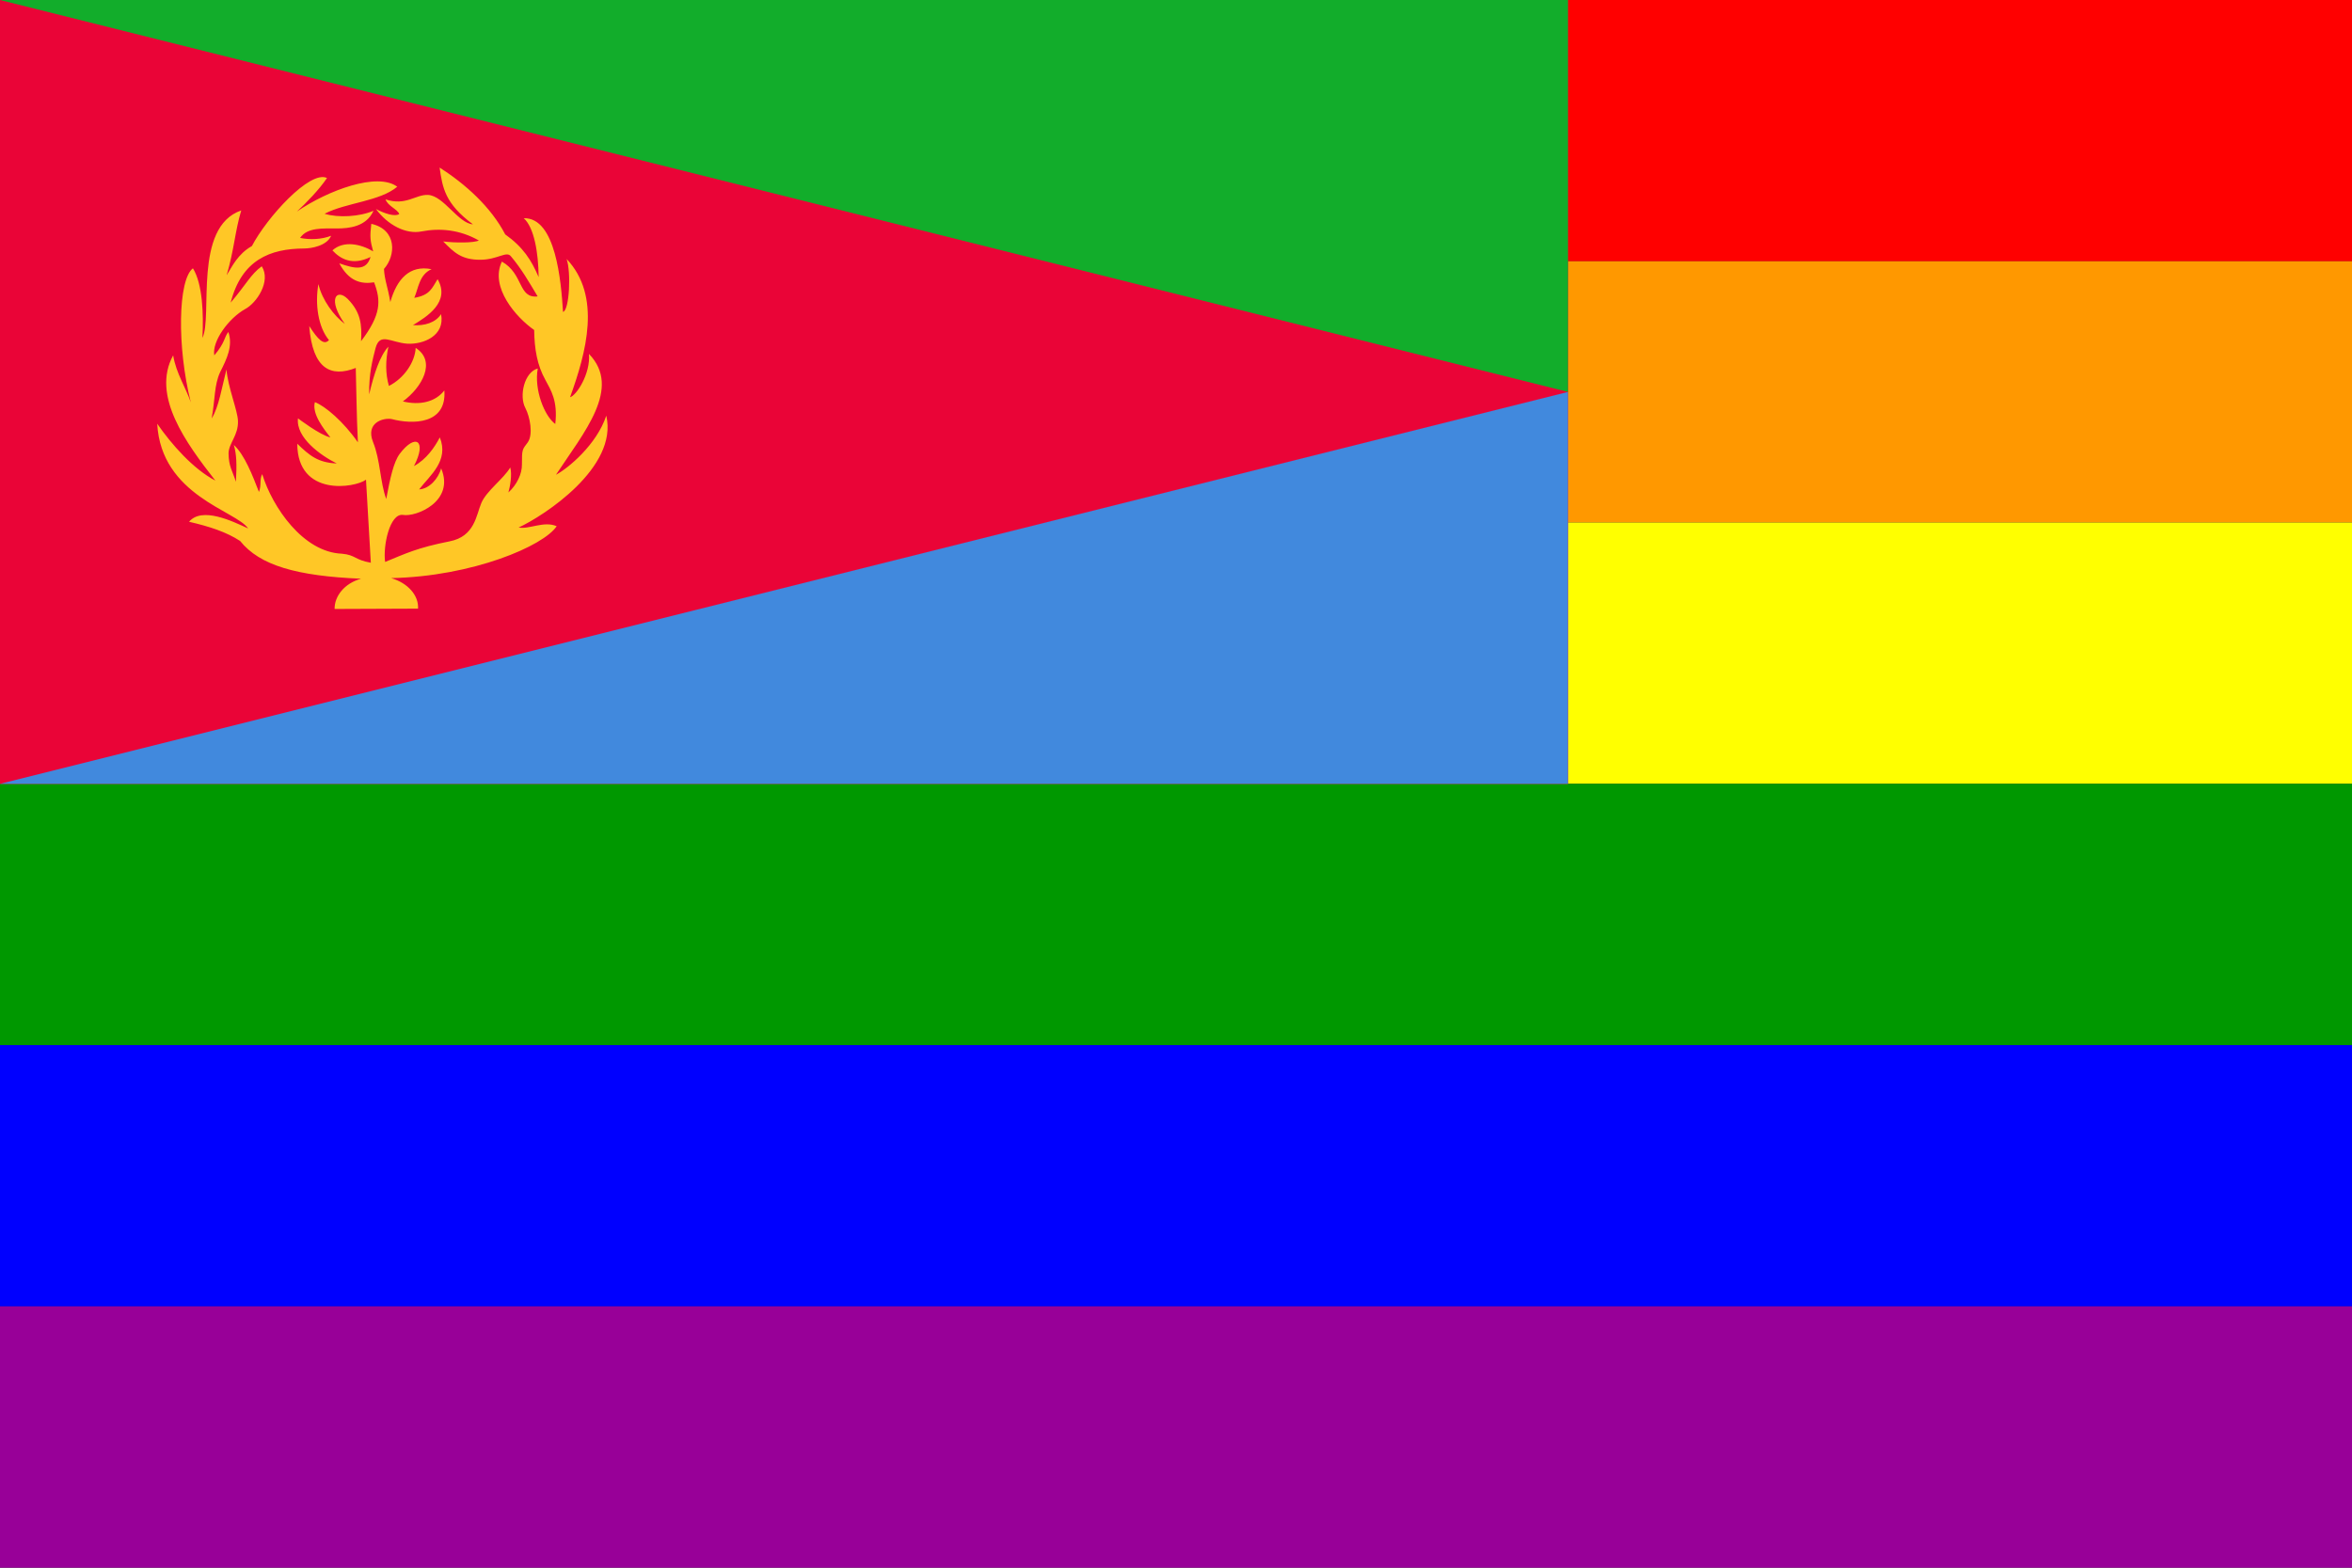 <?xml version="1.0" encoding="UTF-8" standalone="no"?>
<svg version="1.1" xmlns="http://www.w3.org/2000/svg" viewBox="0 0 900 600">
	<rect x="0" y="0" width="900" height="600" fill="#333333" stroke="none"/>
	<g id="eritrearainbowflag">
		<title>The Eritrea Rainbow Flag</title>

		<g id="rainbowflag">
			<title>The Gay Pride Rainbow Flag</title>

			<rect id="Red" fill="#F00" width="900" height="100"/>
			<rect id="Tan" fill="#FF9800" width="900" height="100" y="100"/>
			<rect id="Yellow" fill="#FF0" width="900" height="100" y="200"/>
			<rect id="Green" fill="#009800" width="900" height="100" y="300"/>
			<rect id="Blue" fill="#00F" width="900" height="100" y="400"/>
			<rect id="Purple" fill="#980098" width="900" height="100" y="500"/>
		</g>

		<g id="eritreaflag" transform="scale(0.6)">
			<title>The Eritrea Flag</title>
			<desc>https://upload.wikimedia.org/wikipedia/commons/2/29/Flag_of_Eritrea.svg</desc>

	<rect width="1000" height="500" fill="#ea0437"/>
	<path d="M0 500H1000V250Z" fill="#4189dd"/>
	<path d="M0 0H1000V250Z" fill="#12ad2b"/>
	<path d="m230.25 369.162c-10.81 2.985-17.008 11.372-16.849 19.285 l 53.211-.214c.478-8.503-6.517-16.367-17.167-19.464 52.098-1.076 97.357-20.591 105.581-33.112-8.139-3.532-17.549 2.153-24.257 .844 15.927-7.361 63.646-38.248 55.888-71.36-6.031 18.391-24.3 33.609-32.081 37.694 17.826-27.067 42.166-55.247 21.049-77.069 1.066 12.647-8.037 26.567-12.057 27.612 10.34-28.599 20.206-64.507-2.197-88.178 2.942 8.556 1.754 32.691-2.297 33.776-1.247-19.447-4.566-60.352-25.047-59.77 6.505 5.791 9.351 21.596 9.496 37.56-4.668-10.936-9.972-19.171-21.317-27.246-9.178-17.602-25.509-32.186-41.841-42.634 1.833 12.812 3.351 22.921 21.24 36.209-9.327-.58-18.652-18.261-28.62-18.752-7.929-.383-14.151 7.184-27.108 2.83 1.434 4.277 7.479 6.171 8.755 9.335-2.775 1.917-9.364-.299-14.841-3.152 7.534 10.263 19.209 16.298 29.12 14.261 11.787-2.267 24.424-1.068 36.478 5.791-3.078 1.581-15.061 1.571-22.75 .608 6.989 7.077 11.677 11.766 23.83 11.689 10.855-.071 16.546-5.791 19.333-2.248 6.808 8.067 11.39 16.131 17.085 25.629-12.58 1.39-8.788-14.228-22.798-22.217-7.872 16.294 9.054 35.609 20.577 43.638 .155 12.247 1.945 22.493 7.14 31.818 3.502 6.574 8.029 13.303 6.322 28.139-6.898-5.024-13.638-21.966-11.158-35.415-8.633 2.354-12.009 17.535-7.939 25.177 3.04 5.817 5.068 16.951 1.563 21.928-3.416 4.637-3.774 4.118-3.73 14.07 .122 5.955-3.205 12.997-8.623 17.907 1.131-4.195 2.421-11.415 1.168-15.927-4.283 7.266-15.028 14.784-18.412 22.595-3.323 7.829-4.165 21.39-20.245 24.518-20.686 4.106-27.826 7.691-41.137 13.138-1.477-10.11 2.944-31.194 11.398-29.991 8.255 1.469 33.281-8.623 24.329-29.706-1.768 6.645-7.667 13.13-14.043 13.417 6.889-8.938 19.185-18.194 13.197-33.171-3.329 6.366-8.564 14.007-16.503 18.306 8.511-16.31 .989-21.189-9.117-7.756-3.817 5.182-6.122 15.567-8.548 28.756-3.97-10.727-3.707-24.847-8.411-36.313-4.914-12.399 6.521-15.673 11.903-14.678 13.177 3.518 35.198 3.516 33.562-18.253-5.691 7.363-15.671 9.638-26.449 6.987 12.104-8.839 21.661-25.464 8.173-34.144-.45 9.205-7.573 19.525-17.083 24.278-2.226-7.766-2.226-16.009-.317-25.045-5.31 5.589-9.189 17.219-12.273 30.441-.232-13.069 2.24-22.485 4.073-29.515 2.779-10.269 9.687-3.587 20.261-2.83 10.184 .578 24.204-5.05 21.525-18.859-3.477 5.463-10.615 7.589-17.907 7.011 8.78-5.319 24.076-14.77 15.687-29.307-3.524 5.506-4.665 10.216-14.865 11.905 2.672-6.145 3.115-14.833 11.032-18.275-14.123-2.812-22.208 6.456-26.318 20.971-1.666-10.063-3.65-13.769-4.045-21.13 7.634-8.478 8.434-25.065-8.094-28.774-.981 8.556-.69 10.595 1.19 17.561-7.758-4.609-18.692-7.152-25.973-.635 4.932 5.323 12.566 10.009 24.333 4.204-2.779 9.093-10.009 7.536-19.942 4.069 6.071 11.404 13.734 13.431 22.19 12.116 4.427 11.673 4.623 20.542-8.316 37.542 .598-10.564-.153-18.434-8.546-26.976-7.193-7.044-13.038 .301-1.799 15.962-6.818-5.022-14.536-15.213-16.859-25.403-2.248 12.588-.224 27.425 6.745 35.743-3.296 3.522-7.044-.374-12.588-8.991 2.098 27.576 13.862 32.897 29.674 26.75 .45 15.136 .45 29.151 1.349 47.434-9.219-13.262-20.906-23.155-27.427-25.627-2.022 7.418 5.622 17.083 9.893 22.479-6.519-1.349-20.682-12.139-20.682-12.139-1.424 12.289 14.464 23.679 24.729 28.774-12.064-.525-17.386-5.095-25.179-12.588 .151 34.095 36.941 28.174 43.837 22.929 .899 16.786 2.181 36.191 3.08 52.977-10.401-1.815-9.583-4.942-18.483-5.766-24.701-.962-44.295-29.651-50.783-50.755-1.862 3.473-.385 7.107-2.088 11.374-4.01-10.358-9.134-23.736-16.005-29.963 1.75 6.039 1.935 12.175 1.327 23.462-2.358-7.313-4.552-9.555-4.71-18.139 .151-6.59 6.358-11.453 6.014-20.723-.254-6.767-6.428-21.435-7.335-32.791-2.989 11.687-4.865 24.007-9.443 31.242 2.275-12.481 1.546-21.093 5.394-29.493 4.446-8.843 8.226-16.737 5.266-25.661-2.838 3.447-1.862 6.578-8.993 14.953-1.549-9.107 9.221-23.684 19.673-29.543 7.372-3.884 16.664-17.777 10.611-27.299-6.932 4.979-10.045 11.705-19.838 23.199 6.985-27.305 25.134-34.449 46.862-34.543 4.808-.022 14.501-1.758 17.221-8.12-6.124 2.364-13.366 2.665-19.81 1.375 4.69-6.885 14.566-5.99 23.769-6.031 7.219-.035 18.489-1.013 23.045-11.294-8.806 3.815-22.54 4.609-31.187 1.906 13.752-7.125 35.293-7.892 46.342-17.244-12.593-9.398-44.103 2.189-64.007 15.84 5.563-5.087 14.355-14.11 19.205-21.395-10.885-5.219-38.415 25.279-47.898 43.399-9.007 5.087-12.611 13.061-16.108 18.625 4.8-16.218 5.308-27.987 9.313-41.342-30.877 10.629-18.043 67.679-24.759 81.328 .79-15.069 .15-34.427-6.054-44.409-9.51 7.256-10.278 49.959-1.349 85.511-3.224-9.514-9.31-18.395-11.262-29.975-14.075 25.671 8.251 55.957 26.921 79.881-14.055-7.321-27.952-23.067-37.08-36.268 2.52 45.947 50.501 55.494 57.95 66.786-10.11-4.706-29.439-14.019-37.641-4.261 13.352 3.083 24.002 6.645 32.584 12.271 12.452 15.547 36.032 22.347 77.098 24.064z" fill="#ffc726"/>
		</g>
	</g>
</svg>
